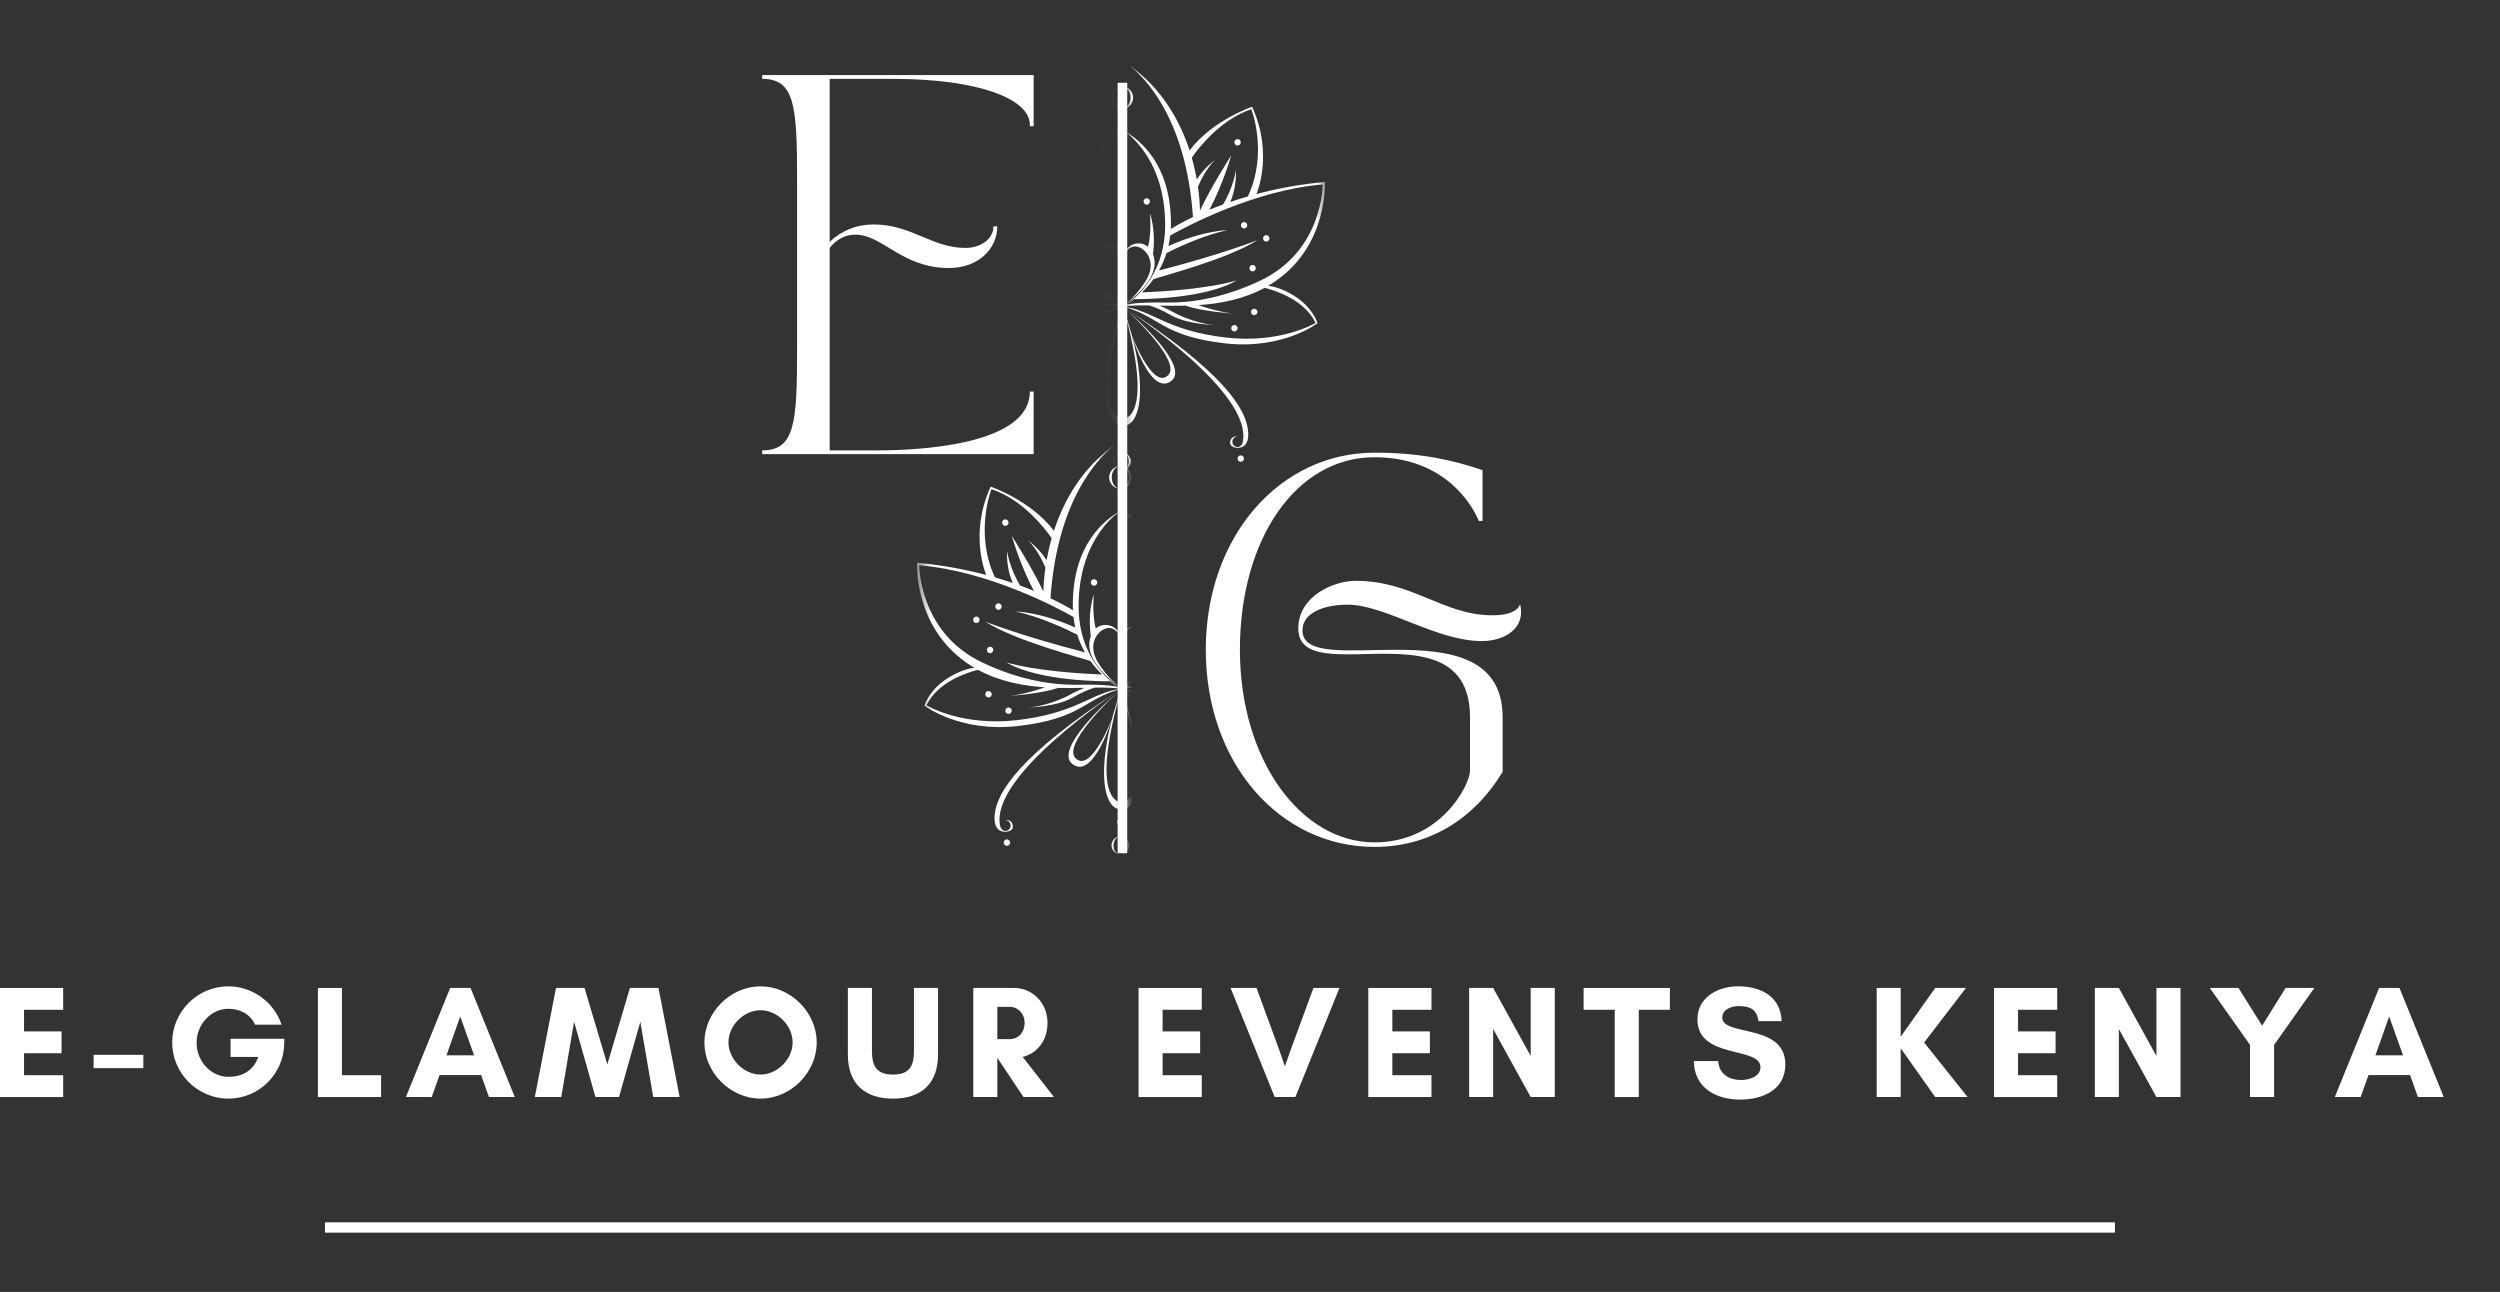 <svg width="149" height="77" viewBox="0 0 149 77" fill="none" xmlns="http://www.w3.org/2000/svg">
<rect x="0" y="0" width="149" height="77" fill="#333333" stroke="none"/>
<g id="Logo-white">
<path id="Vector" d="M45.428 4.7C47.371 4.7 47.507 6.304 47.507 10.755V20.787C47.507 25.238 47.371 26.842 45.428 26.842V27.068H61.606V23.34H61.379C61.379 26.594 54.488 26.842 52.342 26.842H49.45V14.777C49.812 14.302 50.377 13.964 51.031 13.986C52.636 14.031 53.787 15.974 56.545 15.974C58.33 15.974 59.437 14.822 59.437 13.489H59.21C59.21 14.28 58.397 14.777 57.539 14.777C55.551 14.777 54.307 13.377 52.071 13.377C51.031 13.377 50.128 13.761 49.45 14.415V4.7H53.2C58.397 4.7 61.379 5.92 61.379 7.434V7.525H61.606V4.475H45.428V4.7Z" fill="white"/>
<path id="Vector_2" d="M71.865 38.728C71.865 45.507 76.294 50.476 81.92 50.476C85.15 50.476 87.838 48.85 89.556 46.003V42.75C89.556 39.135 86.324 38.728 83.229 38.728C80.383 38.728 77.627 39.09 77.627 37.576C77.627 36.515 78.914 36.039 80.314 36.039C82.552 36.039 85.603 38.208 88.314 38.208C89.714 38.208 90.956 37.418 90.595 35.995C90.595 35.995 90.527 36.672 88.946 36.672C86.031 36.672 84.178 34.617 80.812 34.617C79.457 34.617 77.377 35.543 77.377 37.462C77.377 38.796 78.666 38.999 80.314 38.999C83.343 38.999 87.613 38.344 87.613 42.75V45.935C87.613 46.749 85.895 50.206 81.92 50.206C77.558 50.206 73.898 45.326 73.898 38.728C73.898 32.131 77.243 27.251 81.92 27.251C86.755 27.251 88.133 31.046 88.133 31.046H88.359V28.019C86.619 27.432 84.698 26.98 81.92 26.98C76.294 26.98 71.865 31.95 71.865 38.728Z" fill="white"/>
<path id="Vector_3" d="M66.897 50.849V4.934" stroke="white" stroke-width="0.574"/>
<g id="Mask group">
<mask id="mask0_728_4433" style="mask-type:luminance" maskUnits="userSpaceOnUse" x="54" y="26" width="13" height="25">
<g id="Group">
<path id="Vector_4" d="M54.652 26.592H66.979V50.923H54.652V26.592Z" fill="white"/>
</g>
</mask>
<g mask="url(#mask0_728_4433)">
<g id="Group_2">
<path id="Vector_5" d="M73.558 42.551C73.664 42.551 73.75 42.465 73.75 42.358C73.75 42.251 73.664 42.166 73.558 42.166C73.452 42.166 73.367 42.251 73.367 42.358C73.367 42.465 73.452 42.551 73.558 42.551ZM74.754 41.571C74.86 41.571 74.945 41.484 74.945 41.378C74.945 41.272 74.86 41.185 74.754 41.185C74.648 41.185 74.563 41.272 74.563 41.378C74.563 41.484 74.648 41.571 74.754 41.571ZM74.657 38.544C74.551 38.544 74.466 38.631 74.466 38.737C74.466 38.843 74.551 38.93 74.657 38.93C74.763 38.93 74.848 38.843 74.848 38.737C74.848 38.631 74.763 38.544 74.657 38.544ZM73.75 31.34C73.856 31.34 73.942 31.253 73.942 31.147C73.942 31.041 73.856 30.954 73.75 30.954C73.645 30.954 73.558 31.041 73.558 31.147C73.558 31.253 73.645 31.34 73.75 31.34ZM74.144 35.958C74.038 35.958 73.953 36.044 73.953 36.151C73.953 36.257 74.038 36.344 74.144 36.344C74.25 36.344 74.335 36.257 74.335 36.151C74.335 36.044 74.25 35.958 74.144 35.958ZM75.477 36.746C75.373 36.746 75.286 36.833 75.286 36.94C75.286 37.046 75.373 37.133 75.477 37.133C75.584 37.133 75.67 37.046 75.67 36.94C75.67 36.833 75.584 36.746 75.477 36.746ZM74.065 49.204C74.029 49.376 73.923 49.522 73.75 49.522C73.575 49.522 73.434 49.379 73.434 49.204C73.434 49.029 73.575 48.886 73.75 48.886C73.75 48.886 73.344 48.802 73.301 49.235C73.276 49.495 73.585 49.575 73.751 49.575C73.917 49.575 74.503 49.54 74.376 48.486C74.219 47.2 72.924 45.014 66.853 41.069C67.243 41.324 74.666 46.227 74.065 49.204ZM66.837 47.817V48.246C68.043 48.246 68.372 45.37 66.837 41.058C68.826 47.927 66.837 47.817 66.837 47.817ZM66.841 41.061C66.846 41.064 66.849 41.067 66.853 41.069C66.849 41.066 66.844 41.063 66.841 41.061C66.838 41.06 66.837 41.058 66.837 41.058C66.837 41.058 66.877 41.092 66.949 41.154C66.892 41.103 66.855 41.07 66.841 41.061ZM69.562 45.194C68.639 46.104 67.388 42.831 67.388 42.831C67.388 42.831 68.483 46.454 69.731 45.554C70.919 44.697 67.607 41.726 66.949 41.154C67.551 41.698 70.361 44.405 69.562 45.194ZM67.11 26.422C66.942 26.299 66.841 26.243 66.841 26.243C66.933 26.302 67.022 26.363 67.11 26.422ZM78.882 33.693C74.752 34.026 70.6 36.253 69.689 36.768C69.663 36.988 69.626 37.2 69.579 37.402C71.724 36.446 73.153 36.446 73.153 36.446C71.735 36.727 70.044 37.526 69.466 37.825C69.343 38.215 69.185 38.565 69.009 38.879C72.854 37.888 74.945 37.048 74.945 37.048C73.185 38.188 69.11 39.239 68.675 39.401C68.451 39.713 68.212 39.977 67.985 40.199C72.073 40.037 73.702 39.472 73.702 39.472C71.745 40.635 67.737 40.607 67.518 40.605C67.243 40.82 67.021 40.956 66.913 41.019L67.113 40.925C67.113 40.925 67.627 40.779 69.433 40.81C71.189 40.84 73.102 40.435 75.084 39.505C78.914 37.71 78.882 33.693 78.882 33.693ZM71.289 33.388C71.742 32.67 72.386 32.211 72.386 32.211C71.889 32.714 71.549 33.382 71.36 33.827C71.455 34.488 71.478 34.999 71.482 35.266C72.109 33.911 73.367 31.935 73.367 31.935C72.913 33.486 72.327 34.689 72.05 35.217C72.304 35.112 72.576 35.006 72.866 34.9C73.499 33.879 73.654 32.827 73.654 32.827C73.676 33.73 73.46 34.398 73.313 34.743C73.657 34.627 74.022 34.51 74.409 34.399L74.368 34.41C75.609 31.773 74.579 29.152 74.579 29.152C72.693 29.781 71.37 31.524 70.987 32.077C71.121 32.543 71.218 32.986 71.289 33.388ZM66.835 41.054C66.835 41.054 66.835 41.054 66.834 41.054C66.834 41.054 66.834 41.054 66.832 41.054L66.834 41.055L66.835 41.054ZM66.756 41.019C66.647 40.956 66.424 40.82 66.149 40.605C65.933 40.607 61.924 40.635 59.968 39.472C59.968 39.472 61.595 40.037 65.684 40.199C65.456 39.977 65.218 39.713 64.993 39.401C64.559 39.239 60.483 38.188 58.724 37.048C58.724 37.048 60.813 37.888 64.661 38.879C64.483 38.565 64.324 38.215 64.202 37.825C63.623 37.526 61.934 36.727 60.514 36.446C60.514 36.446 61.945 36.446 64.088 37.402C64.042 37.2 64.004 36.988 63.979 36.768C63.067 36.253 58.915 34.026 54.787 33.693C54.787 33.693 54.756 37.71 58.585 39.505C60.565 40.435 62.48 40.84 64.235 40.81C66.042 40.779 66.554 40.925 66.554 40.925L66.756 41.019ZM59.299 34.41L59.259 34.399C59.646 34.51 60.011 34.627 60.355 34.743C60.208 34.398 59.991 33.73 60.015 32.827C60.015 32.827 60.171 33.879 60.801 34.9C61.093 35.006 61.365 35.112 61.619 35.217C61.341 34.689 60.757 33.486 60.301 31.935C60.301 31.935 61.561 33.911 62.187 35.266C62.191 34.999 62.214 34.488 62.308 33.827C62.12 33.382 61.779 32.714 61.283 32.211C61.283 32.211 61.925 32.67 62.378 33.388C62.45 32.986 62.547 32.543 62.68 32.077C62.299 31.524 60.975 29.781 59.09 29.152C59.09 29.152 58.059 31.773 59.299 34.41ZM72.978 43.269C69.14 42.828 69.029 41.611 66.837 41.058C68.595 41.245 69.411 42.5 73.05 42.92C76.374 43.304 78.45 42.039 78.45 42.039C77.793 40.647 76.032 40.085 75.382 39.921C74.099 40.617 72.702 40.877 71.384 40.965C71.839 41.124 72.66 41.378 73.455 41.474C73.455 41.474 71.611 41.351 70.614 41C70.062 41.013 69.533 41.004 69.04 40.995C69.264 41.091 69.686 41.278 69.986 41.45C70.413 41.696 71.62 42.142 72.383 42.164C72.464 42.167 70.747 42.154 69.731 41.571C69.11 41.215 68.669 41.055 68.42 40.983C67.802 40.976 67.264 40.983 66.843 41.057C66.841 41.057 66.841 41.057 66.84 41.057C66.84 41.058 66.84 41.058 66.841 41.058C66.841 41.058 66.84 41.058 66.84 41.057L66.841 41.058H66.828L66.829 41.057H66.828H66.826C66.405 40.983 65.865 40.976 65.248 40.983C64.999 41.055 64.559 41.215 63.939 41.571C62.922 42.154 61.205 42.167 61.284 42.164C62.048 42.142 63.254 41.696 63.683 41.45C63.984 41.278 64.404 41.091 64.629 40.995C64.136 41.004 63.605 41.013 63.055 41C62.057 41.351 60.213 41.474 60.213 41.474C61.008 41.378 61.828 41.124 62.286 40.965C60.966 40.877 59.568 40.617 58.286 39.921C57.636 40.085 55.875 40.647 55.218 42.039C55.218 42.039 57.295 43.304 60.618 42.92C64.259 42.5 65.073 41.245 66.832 41.058C64.638 41.611 64.529 42.828 60.689 43.269C57.186 43.672 55.095 42.053 55.095 42.053C55.753 40.284 57.947 39.731 58.101 39.816C57.938 39.722 57.776 39.62 57.618 39.51C54.437 37.297 54.656 33.538 54.656 33.538C56.243 33.687 57.655 33.965 58.872 34.292L58.781 34.266C58.781 34.266 57.727 31.88 59.044 29.005C59.044 29.005 61.423 29.808 62.815 31.637C63.387 29.874 64.48 27.862 66.559 26.422C65.696 27.058 63.036 29.498 62.608 35.655C63.295 35.982 63.749 36.251 63.946 36.375C63.94 36.272 63.939 36.166 63.939 36.06C63.939 32.434 65.84 30.968 66.828 30.415C66.828 30.415 64.285 31.933 64.285 36.129C64.285 39.396 66.426 40.817 66.777 41.028L66.832 41.054C66.834 41.054 66.834 41.054 66.834 41.052C66.828 41.049 66.819 41.042 66.805 41.031C66.816 41.039 66.825 41.045 66.834 41.052C66.844 41.045 66.853 41.039 66.862 41.031C66.849 41.042 66.84 41.049 66.834 41.052C66.835 41.054 66.835 41.054 66.835 41.054L66.891 41.028C67.243 40.817 69.382 39.396 69.382 36.129C69.382 31.933 66.841 30.415 66.841 30.415C67.828 30.968 69.731 32.434 69.731 36.06C69.731 36.166 69.728 36.272 69.723 36.375C69.92 36.251 70.373 35.982 71.061 35.655C70.633 29.498 67.971 27.058 67.11 26.422C69.189 27.862 70.282 29.874 70.855 31.637C72.245 29.808 74.624 29.005 74.624 29.005C75.941 31.88 74.887 34.266 74.887 34.266L74.797 34.292C76.014 33.965 77.425 33.687 79.012 33.538C79.012 33.538 79.232 37.297 76.05 39.51C75.891 39.62 75.731 39.722 75.569 39.816C75.721 39.731 77.915 40.284 78.574 42.053C78.574 42.053 76.482 43.672 72.978 43.269ZM66.968 48.977C66.968 48.871 66.883 48.784 66.777 48.784C66.671 48.784 66.586 48.871 66.586 48.977C66.586 49.084 66.671 49.169 66.777 49.169C66.883 49.169 66.968 49.084 66.968 48.977ZM73.942 50.026C73.836 50.026 73.75 50.113 73.75 50.22C73.75 50.326 73.836 50.413 73.942 50.413C74.047 50.413 74.134 50.326 74.134 50.22C74.134 50.113 74.047 50.026 73.942 50.026ZM60.012 50.026C59.908 50.026 59.821 50.113 59.821 50.22C59.821 50.326 59.908 50.413 60.012 50.413C60.118 50.413 60.205 50.326 60.205 50.22C60.205 50.113 60.118 50.026 60.012 50.026ZM60.109 42.166C60.003 42.166 59.918 42.251 59.918 42.358C59.918 42.465 60.003 42.551 60.109 42.551C60.216 42.551 60.301 42.465 60.301 42.358C60.301 42.251 60.216 42.166 60.109 42.166ZM58.915 41.185C58.809 41.185 58.724 41.272 58.724 41.378C58.724 41.484 58.809 41.571 58.915 41.571C59.021 41.571 59.107 41.484 59.107 41.378C59.107 41.272 59.021 41.185 58.915 41.185ZM59.011 38.544C58.905 38.544 58.82 38.631 58.82 38.737C58.82 38.843 58.905 38.93 59.011 38.93C59.117 38.93 59.202 38.843 59.202 38.737C59.202 38.631 59.117 38.544 59.011 38.544ZM59.918 31.34C60.024 31.34 60.109 31.253 60.109 31.147C60.109 31.041 60.024 30.954 59.918 30.954C59.812 30.954 59.727 31.041 59.727 31.147C59.727 31.253 59.812 31.34 59.918 31.34ZM66.643 32.634C66.643 32.742 66.728 32.827 66.834 32.827C66.94 32.827 67.025 32.742 67.025 32.634C67.025 32.528 66.94 32.441 66.834 32.441C66.728 32.441 66.643 32.528 66.643 32.634ZM68.465 34.716C68.465 34.609 68.378 34.522 68.273 34.522C68.167 34.522 68.08 34.609 68.08 34.716C68.08 34.822 68.167 34.909 68.273 34.909C68.378 34.909 68.465 34.822 68.465 34.716ZM65.012 34.716C65.012 34.822 65.097 34.909 65.203 34.909C65.309 34.909 65.394 34.822 65.394 34.716C65.394 34.609 65.309 34.522 65.203 34.522C65.097 34.522 65.012 34.609 65.012 34.716ZM59.51 36.344C59.616 36.344 59.701 36.257 59.701 36.151C59.701 36.044 59.616 35.958 59.51 35.958C59.404 35.958 59.319 36.044 59.319 36.151C59.319 36.257 59.404 36.344 59.51 36.344ZM58.19 36.746C58.084 36.746 57.999 36.833 57.999 36.94C57.999 37.046 58.084 37.133 58.19 37.133C58.297 37.133 58.382 37.046 58.382 36.94C58.382 36.833 58.297 36.746 58.19 36.746ZM66.777 49.848C67.003 49.848 67.187 50.089 67.187 50.385C67.187 50.682 67.003 50.923 66.777 50.923C67.072 50.923 67.311 50.682 67.311 50.385C67.311 50.089 67.072 49.848 66.777 49.848ZM66.368 50.385C66.368 50.089 66.551 49.848 66.777 49.848C66.483 49.848 66.245 50.089 66.245 50.385C66.245 50.682 66.483 50.923 66.777 50.923C66.551 50.923 66.368 50.682 66.368 50.385ZM67.294 28.454C67.294 28.827 67.063 29.131 66.777 29.131C67.149 29.131 67.45 28.827 67.45 28.454C67.45 28.079 67.149 27.775 66.777 27.775C67.063 27.775 67.294 28.079 67.294 28.454ZM66.105 28.454C66.105 28.827 66.406 29.131 66.777 29.131C66.492 29.131 66.26 28.827 66.26 28.454C66.26 28.079 66.492 27.775 66.777 27.775C66.406 27.775 66.105 28.079 66.105 28.454ZM65.472 39.533C64.641 38.23 65.658 37.326 66.187 37.434C66.728 37.544 66.828 38.193 66.828 38.193C66.828 38.175 66.826 38.158 66.825 38.141L66.841 38.193L66.897 37.995C66.97 37.795 67.136 37.504 67.481 37.434C68.01 37.326 69.026 38.23 68.195 39.533C67.657 40.377 67.018 40.909 66.862 41.031C68.653 39.661 68.819 38.744 68.729 38.2C68.711 38.094 68.684 37.993 68.65 37.898C68.702 37.489 68.795 36.39 68.46 35.422C68.46 35.422 68.584 36.54 68.352 37.45C68.203 37.32 68.015 37.245 67.789 37.245C67.445 37.244 67.143 37.428 66.977 37.706C66.977 36.722 66.841 34.302 66.841 34.302C66.668 35.383 66.692 37.706 66.692 37.706C66.526 37.429 66.224 37.244 65.879 37.245C65.649 37.247 65.456 37.324 65.305 37.459C65.07 36.547 65.196 35.422 65.196 35.422C64.853 36.413 64.958 37.54 65.009 37.927C64.979 38.012 64.955 38.103 64.94 38.2C64.849 38.744 65.015 39.661 66.805 41.031C66.651 40.909 66.012 40.377 65.472 39.533ZM66.814 41.069C66.819 41.067 66.823 41.064 66.826 41.061C66.814 41.07 66.777 41.103 66.72 41.154C66.792 41.092 66.832 41.058 66.832 41.058C66.831 41.058 66.829 41.06 66.826 41.061C66.825 41.063 66.82 41.066 66.814 41.069ZM59.293 48.486C59.165 49.54 59.752 49.575 59.918 49.575C60.083 49.575 60.394 49.495 60.367 49.235C60.323 48.802 59.92 48.886 59.92 48.886C60.093 48.886 60.233 49.029 60.233 49.204C60.233 49.379 60.093 49.522 59.92 49.522C59.745 49.522 59.639 49.376 59.604 49.204C59.003 46.227 66.424 41.324 66.814 41.069C60.745 45.014 59.45 47.2 59.293 48.486ZM66.832 48.246V47.817C66.832 47.817 64.843 47.927 66.832 41.058C65.296 45.37 65.625 48.246 66.832 48.246ZM63.939 45.554C65.185 46.454 66.281 42.831 66.281 42.831C66.281 42.831 65.03 46.104 64.108 45.194C63.308 44.405 66.116 41.699 66.72 41.154C66.061 41.726 62.751 44.697 63.939 45.554ZM66.828 26.243C66.737 26.302 66.647 26.363 66.559 26.422C66.728 26.299 66.828 26.243 66.828 26.243Z" fill="white"/>
</g>
</g>
</g>
<g id="Mask group_2">
<mask id="mask1_728_4433" style="mask-type:luminance" maskUnits="userSpaceOnUse" x="66" y="3" width="13" height="26">
<g id="Group_3">
<path id="Vector_6" d="M66.955 3.634H78.965V28.026H66.955V3.634Z" fill="white"/>
</g>
</mask>
<g mask="url(#mask1_728_4433)">
<g id="Group_4">
<path id="Vector_7" d="M73.57 19.752C73.675 19.752 73.76 19.667 73.76 19.562C73.76 19.456 73.675 19.371 73.57 19.371C73.466 19.371 73.382 19.456 73.382 19.562C73.382 19.667 73.466 19.752 73.57 19.752ZM74.751 18.784C74.857 18.784 74.941 18.698 74.941 18.592C74.941 18.488 74.857 18.402 74.751 18.402C74.648 18.402 74.563 18.488 74.563 18.592C74.563 18.698 74.648 18.784 74.751 18.784ZM74.657 15.791C74.552 15.791 74.467 15.878 74.467 15.982C74.467 16.089 74.552 16.174 74.657 16.174C74.762 16.174 74.846 16.089 74.846 15.982C74.846 15.878 74.762 15.791 74.657 15.791ZM73.76 8.672C73.865 8.672 73.95 8.587 73.95 8.481C73.95 8.376 73.865 8.29 73.76 8.29C73.656 8.29 73.57 8.376 73.57 8.481C73.57 8.587 73.656 8.672 73.76 8.672ZM74.149 13.235C74.044 13.235 73.961 13.321 73.961 13.427C73.961 13.531 74.044 13.618 74.149 13.618C74.254 13.618 74.339 13.531 74.339 13.427C74.339 13.321 74.254 13.235 74.149 13.235ZM75.469 14.016C75.364 14.016 75.279 14.101 75.279 14.207C75.279 14.312 75.364 14.397 75.469 14.397C75.573 14.397 75.659 14.312 75.659 14.207C75.659 14.101 75.573 14.016 75.469 14.016ZM74.071 26.328C74.037 26.497 73.932 26.642 73.759 26.642C73.587 26.642 73.448 26.502 73.448 26.328C73.448 26.155 73.587 26.013 73.759 26.013C73.759 26.013 73.36 25.931 73.316 26.358C73.291 26.615 73.597 26.693 73.762 26.693C73.925 26.693 74.505 26.66 74.378 25.62C74.224 24.347 72.944 22.187 66.943 18.287C67.329 18.54 74.665 23.386 74.071 26.328ZM66.927 24.958V25.381C68.12 25.381 68.444 22.54 66.927 18.277C68.892 25.067 66.927 24.958 66.927 24.958ZM66.931 18.28C66.936 18.283 66.939 18.284 66.943 18.287C66.937 18.284 66.934 18.281 66.931 18.28C66.928 18.278 66.927 18.277 66.927 18.277C66.927 18.277 66.966 18.311 67.037 18.371C66.981 18.322 66.945 18.289 66.931 18.28ZM69.62 22.365C68.709 23.264 67.471 20.029 67.471 20.029C67.471 20.029 68.553 23.61 69.788 22.72C70.961 21.873 67.688 18.937 67.037 18.371C67.634 18.909 70.411 21.584 69.62 22.365ZM67.196 3.812C67.03 3.689 66.93 3.634 66.93 3.634C67.021 3.692 67.109 3.752 67.196 3.812ZM78.833 10.996C74.751 11.327 70.647 13.528 69.746 14.037C69.72 14.255 69.684 14.464 69.638 14.663C71.757 13.718 73.171 13.718 73.171 13.718C71.768 13.996 70.099 14.787 69.526 15.083C69.405 15.467 69.248 15.812 69.073 16.123C72.876 15.143 74.941 14.313 74.941 14.313C73.201 15.44 69.173 16.479 68.744 16.639C68.522 16.947 68.287 17.21 68.061 17.426C72.103 17.268 73.713 16.709 73.713 16.709C71.778 17.858 67.816 17.831 67.601 17.828C67.329 18.042 67.109 18.177 67.002 18.238L67.2 18.145C67.2 18.145 67.709 18 69.493 18.032C71.228 18.062 73.121 17.661 75.079 16.742C78.865 14.968 78.833 10.996 78.833 10.996ZM71.329 10.696C71.775 9.988 72.412 9.533 72.412 9.533C71.92 10.029 71.584 10.69 71.397 11.129C71.492 11.783 71.514 12.288 71.518 12.552C72.137 11.213 73.382 9.26 73.382 9.26C72.932 10.793 72.354 11.981 72.079 12.503C72.33 12.4 72.599 12.295 72.888 12.191C73.511 11.182 73.665 10.142 73.665 10.142C73.687 11.034 73.473 11.693 73.328 12.035C73.668 11.92 74.029 11.805 74.412 11.696L74.372 11.706C75.599 9.1 74.579 6.509 74.579 6.509C72.716 7.131 71.408 8.853 71.03 9.399C71.161 9.86 71.258 10.298 71.329 10.696ZM66.925 18.272C66.925 18.272 66.925 18.272 66.924 18.272C66.924 18.272 66.924 18.272 66.922 18.272L66.924 18.274L66.925 18.272ZM66.846 18.238C66.74 18.177 66.519 18.042 66.248 17.828C66.033 17.831 62.071 17.858 60.137 16.709C60.137 16.709 61.745 17.268 65.788 17.426C65.562 17.21 65.326 16.947 65.105 16.639C64.674 16.479 60.646 15.44 58.907 14.313C58.907 14.313 60.972 15.143 64.776 16.123C64.6 15.812 64.443 15.467 64.322 15.083C63.751 14.787 62.08 13.996 60.678 13.718C60.678 13.718 62.09 13.718 64.21 14.663C64.163 14.464 64.127 14.255 64.102 14.037C63.201 13.528 59.096 11.327 55.014 10.996C55.014 10.996 54.985 14.968 58.769 16.742C60.729 17.661 62.619 18.062 64.355 18.032C66.141 18 66.647 18.145 66.647 18.145L66.846 18.238ZM59.476 11.706L59.437 11.696C59.82 11.805 60.18 11.92 60.519 12.035C60.374 11.693 60.161 11.034 60.183 10.142C60.183 10.142 60.337 11.182 60.962 12.191C61.249 12.295 61.518 12.4 61.769 12.503C61.494 11.981 60.917 10.793 60.467 9.26C60.467 9.26 61.711 11.213 62.329 12.552C62.334 12.288 62.356 11.783 62.45 11.129C62.264 10.69 61.927 10.029 61.435 9.533C61.435 9.533 62.072 9.988 62.521 10.696C62.591 10.298 62.687 9.86 62.818 9.399C62.441 8.853 61.134 7.131 59.27 6.509C59.27 6.509 58.25 9.1 59.476 11.706ZM72.998 20.462C69.203 20.026 69.096 18.822 66.927 18.277C68.664 18.462 69.471 19.703 73.068 20.118C76.354 20.496 78.407 19.247 78.407 19.247C77.757 17.87 76.016 17.316 75.373 17.153C74.106 17.842 72.725 18.098 71.421 18.186C71.871 18.341 72.683 18.592 73.469 18.686C73.469 18.686 71.645 18.565 70.66 18.218C70.115 18.232 69.592 18.223 69.105 18.214C69.327 18.31 69.743 18.494 70.039 18.664C70.462 18.907 71.654 19.347 72.409 19.371C72.488 19.372 70.79 19.359 69.788 18.784C69.173 18.432 68.738 18.274 68.492 18.204C67.882 18.195 67.348 18.202 66.933 18.275L66.93 18.277C66.93 18.277 66.931 18.275 66.933 18.275C66.931 18.275 66.93 18.275 66.93 18.275V18.277H66.918L66.919 18.275H66.918H66.916C66.499 18.202 65.967 18.195 65.358 18.204C65.109 18.274 64.674 18.432 64.062 18.784C63.057 19.359 61.359 19.372 61.438 19.371C62.193 19.347 63.386 18.907 63.809 18.664C64.106 18.494 64.522 18.31 64.745 18.214C64.257 18.223 63.733 18.232 63.189 18.218C62.202 18.565 60.379 18.686 60.379 18.686C61.165 18.592 61.977 18.341 62.428 18.186C61.123 18.098 59.742 17.842 58.475 17.153C57.832 17.316 56.092 17.87 55.442 19.247C55.442 19.247 57.496 20.496 60.779 20.118C64.379 19.703 65.184 18.462 66.922 18.277C64.754 18.822 64.644 20.026 60.85 20.462C57.388 20.861 55.319 19.26 55.319 19.26C55.971 17.512 58.14 16.965 58.291 17.05C58.129 16.956 57.971 16.855 57.814 16.746C54.669 14.561 54.886 10.844 54.886 10.844C56.455 10.99 57.85 11.265 59.053 11.588L58.963 11.564C58.963 11.564 57.923 9.206 59.223 6.363C59.223 6.363 61.576 7.158 62.951 8.965C63.516 7.222 64.597 5.233 66.652 3.812C65.8 4.439 63.169 6.852 62.746 12.936C63.426 13.261 63.873 13.527 64.069 13.648C64.065 13.546 64.062 13.443 64.062 13.337C64.062 9.753 65.942 8.305 66.918 7.758C66.918 7.758 64.405 9.258 64.405 13.406C64.405 16.634 66.52 18.038 66.868 18.247L66.922 18.272C66.924 18.272 66.924 18.272 66.924 18.271C66.918 18.268 66.909 18.26 66.895 18.25C66.906 18.257 66.915 18.265 66.924 18.271C66.934 18.265 66.943 18.257 66.952 18.25C66.939 18.26 66.93 18.268 66.924 18.271C66.925 18.272 66.925 18.272 66.925 18.272L66.981 18.247C67.329 18.038 69.444 16.634 69.444 13.406C69.444 9.258 66.93 7.758 66.93 7.758C67.906 8.305 69.788 9.753 69.788 13.337C69.788 13.443 69.785 13.546 69.779 13.648C69.974 13.527 70.423 13.261 71.101 12.936C70.68 6.852 68.048 4.439 67.196 3.812C69.252 5.233 70.332 7.222 70.898 8.965C72.272 7.158 74.624 6.363 74.624 6.363C75.926 9.206 74.884 11.564 74.884 11.564L74.795 11.588C75.998 11.265 77.392 10.99 78.962 10.844C78.962 10.844 79.178 14.561 76.034 16.746C75.877 16.855 75.718 16.956 75.557 17.05C75.709 16.965 77.878 17.512 78.528 19.26C78.528 19.26 76.461 20.861 72.998 20.462ZM67.057 26.104C67.057 25.998 66.972 25.913 66.867 25.913C66.762 25.913 66.679 25.998 66.679 26.104C66.679 26.209 66.762 26.294 66.867 26.294C66.972 26.294 67.057 26.209 67.057 26.104ZM73.95 27.14C73.846 27.14 73.76 27.227 73.76 27.331C73.76 27.438 73.846 27.523 73.95 27.523C74.055 27.523 74.138 27.438 74.138 27.331C74.138 27.227 74.055 27.14 73.95 27.14ZM60.181 27.14C60.077 27.14 59.992 27.227 59.992 27.331C59.992 27.438 60.077 27.523 60.181 27.523C60.286 27.523 60.371 27.438 60.371 27.331C60.371 27.227 60.286 27.14 60.181 27.14ZM60.277 19.371C60.172 19.371 60.087 19.456 60.087 19.562C60.087 19.667 60.172 19.752 60.277 19.752C60.382 19.752 60.467 19.667 60.467 19.562C60.467 19.456 60.382 19.371 60.277 19.371ZM59.096 18.402C58.992 18.402 58.907 18.488 58.907 18.592C58.907 18.698 58.992 18.784 59.096 18.784C59.201 18.784 59.286 18.698 59.286 18.592C59.286 18.488 59.201 18.402 59.096 18.402ZM59.192 15.791C59.087 15.791 59.002 15.878 59.002 15.982C59.002 16.089 59.087 16.174 59.192 16.174C59.295 16.174 59.38 16.089 59.38 15.982C59.38 15.878 59.295 15.791 59.192 15.791ZM60.087 8.672C60.192 8.672 60.277 8.587 60.277 8.481C60.277 8.376 60.192 8.29 60.087 8.29C59.983 8.29 59.899 8.376 59.899 8.481C59.899 8.587 59.983 8.672 60.087 8.672ZM66.734 9.952C66.734 10.056 66.819 10.142 66.924 10.142C67.028 10.142 67.114 10.056 67.114 9.952C67.114 9.846 67.028 9.76 66.924 9.76C66.819 9.76 66.734 9.846 66.734 9.952ZM68.535 12.008C68.535 11.902 68.45 11.817 68.345 11.817C68.242 11.817 68.157 11.902 68.157 12.008C68.157 12.113 68.242 12.2 68.345 12.2C68.45 12.2 68.535 12.113 68.535 12.008ZM65.123 12.008C65.123 12.113 65.208 12.2 65.313 12.2C65.417 12.2 65.501 12.113 65.501 12.008C65.501 11.902 65.417 11.817 65.313 11.817C65.208 11.817 65.123 11.902 65.123 12.008ZM59.684 13.618C59.788 13.618 59.874 13.531 59.874 13.427C59.874 13.321 59.788 13.235 59.684 13.235C59.579 13.235 59.495 13.321 59.495 13.427C59.495 13.531 59.579 13.618 59.684 13.618ZM58.38 14.016C58.276 14.016 58.191 14.101 58.191 14.207C58.191 14.312 58.276 14.397 58.38 14.397C58.485 14.397 58.569 14.312 58.569 14.207C58.569 14.101 58.485 14.016 58.38 14.016ZM66.867 26.965C67.091 26.965 67.272 27.203 67.272 27.496C67.272 27.789 67.091 28.026 66.867 28.026C67.159 28.026 67.395 27.789 67.395 27.496C67.395 27.203 67.159 26.965 66.867 26.965ZM66.463 27.496C66.463 27.203 66.644 26.965 66.867 26.965C66.577 26.965 66.341 27.203 66.341 27.496C66.341 27.789 66.577 28.026 66.867 28.026C66.644 28.026 66.463 27.789 66.463 27.496ZM67.378 5.819C67.378 6.188 67.15 6.489 66.867 6.489C67.235 6.489 67.532 6.188 67.532 5.819C67.532 5.448 67.235 5.148 66.867 5.148C67.15 5.148 67.378 5.448 67.378 5.819ZM66.203 5.819C66.203 6.188 66.501 6.489 66.867 6.489C66.586 6.489 66.357 6.188 66.357 5.819C66.357 5.448 66.586 5.148 66.867 5.148C66.501 5.148 66.203 5.448 66.203 5.819ZM65.579 16.77C64.757 15.482 65.761 14.588 66.284 14.694C66.818 14.803 66.918 15.444 66.918 15.444C66.918 15.427 66.916 15.41 66.915 15.394L66.93 15.444L66.985 15.25C67.058 15.051 67.221 14.764 67.564 14.694C68.087 14.588 69.091 15.482 68.269 16.77C67.737 17.604 67.105 18.129 66.952 18.25C68.722 16.896 68.886 15.99 68.797 15.453C68.779 15.347 68.753 15.247 68.719 15.155C68.77 14.749 68.862 13.664 68.531 12.706C68.531 12.706 68.655 13.811 68.424 14.711C68.278 14.582 68.091 14.509 67.868 14.507C67.528 14.506 67.23 14.69 67.066 14.963C67.066 13.99 66.93 11.599 66.93 11.599C66.759 12.667 66.783 14.963 66.783 14.963C66.619 14.69 66.322 14.506 65.981 14.507C65.752 14.509 65.562 14.586 65.413 14.72C65.181 13.818 65.305 12.706 65.305 12.706C64.966 13.685 65.069 14.799 65.12 15.181C65.09 15.267 65.067 15.356 65.051 15.453C64.963 15.99 65.126 16.896 66.895 18.25C66.743 18.129 66.111 17.604 65.579 16.77ZM66.904 18.287C66.909 18.284 66.913 18.283 66.916 18.28C66.904 18.289 66.867 18.322 66.812 18.371C66.882 18.311 66.922 18.277 66.922 18.277C66.921 18.277 66.919 18.278 66.916 18.28C66.915 18.281 66.91 18.284 66.904 18.287ZM59.47 25.62C59.344 26.66 59.923 26.693 60.087 26.693C60.25 26.693 60.558 26.615 60.531 26.358C60.488 25.931 60.089 26.013 60.089 26.013C60.261 26.013 60.4 26.155 60.4 26.328C60.4 26.502 60.261 26.642 60.089 26.642C59.917 26.642 59.811 26.497 59.776 26.328C59.183 23.386 66.519 18.54 66.904 18.287C60.905 22.187 59.624 24.347 59.47 25.62ZM66.922 25.381V24.958C66.922 24.958 64.955 25.067 66.922 18.277C65.404 22.54 65.73 25.381 66.922 25.381ZM64.062 22.72C65.295 23.61 66.377 20.029 66.377 20.029C66.377 20.029 65.141 23.264 64.228 22.365C63.438 21.584 66.215 18.909 66.812 18.371C66.16 18.937 62.887 21.873 64.062 22.72ZM66.918 3.634C66.827 3.692 66.739 3.752 66.652 3.812C66.819 3.689 66.918 3.634 66.918 3.634Z" fill="white"/>
</g>
</g>
</g>
<path id="Vector_8" d="M3.766 64.082H1.432V62.773H3.669V61.472H1.432V60.182H3.766V58.882H0V65.383H3.766V64.082Z" fill="white"/>
<path id="Vector_9" d="M8.543 63.661V62.868H5.58V63.661H8.543Z" fill="white"/>
<path id="Vector_10" d="M13.607 60.124C14.239 60.124 14.888 60.384 15.202 61.071H16.782C16.332 59.723 15.042 58.785 13.607 58.785C11.771 58.785 10.262 60.297 10.262 62.133C10.262 63.967 11.771 65.478 13.607 65.478C15.462 65.478 16.942 63.976 16.942 62.133V61.912H13.742V62.994H15.395C15.042 63.976 14.239 64.178 13.607 64.178C12.576 64.178 11.716 63.251 11.716 62.15C11.716 61.052 12.576 60.124 13.607 60.124Z" fill="white"/>
<path id="Vector_11" d="M18.947 65.383H22.713V64.082H20.379V58.882H18.947V65.383Z" fill="white"/>
<path id="Vector_12" d="M28.256 62.898H26.609L27.431 60.583L28.256 62.898ZM30.683 65.383L28.044 58.882H26.83L24.191 65.383H25.729L26.198 64.073H28.676L29.142 65.383H30.683Z" fill="white"/>
<path id="Vector_13" d="M40.507 65.383L39.246 58.882H37.544L36.196 63.44L34.838 58.882H33.137L31.875 65.383H33.451L34.215 60.898L35.49 65.383H36.893L38.164 60.898L38.931 65.383H40.507Z" fill="white"/>
<path id="Vector_14" d="M47.241 62.124C47.241 63.125 46.332 64.044 45.328 64.044C44.326 64.044 43.417 63.125 43.417 62.124C43.417 61.119 44.326 60.211 45.328 60.211C46.332 60.211 47.241 61.119 47.241 62.124ZM48.676 62.133C48.676 60.336 47.125 58.785 45.328 58.785C43.533 58.785 41.982 60.336 41.982 62.133C41.982 63.928 43.533 65.478 45.328 65.478C47.125 65.478 48.676 63.928 48.676 62.133Z" fill="white"/>
<path id="Vector_15" d="M54.472 58.882V62.638C54.472 63.537 54.206 64.044 53.22 64.044C52.244 64.044 51.968 63.537 51.968 62.638V58.882H50.533V62.85C50.533 64.58 51.528 65.479 53.22 65.479C54.912 65.479 55.907 64.58 55.907 62.85V58.882H54.472Z" fill="white"/>
<path id="Vector_16" d="M59.44 63.058H59.449L61 65.383H62.817L60.952 62.994C61.773 62.792 62.431 62.066 62.431 60.965C62.431 59.733 61.497 58.882 60.444 58.882H58.008V65.383H59.44V63.058ZM60.207 60.009C60.627 60.009 61.067 60.375 61.067 60.965C61.067 61.588 60.627 61.932 60.207 61.932H59.44V60.009H60.207Z" fill="white"/>
<path id="Vector_17" d="M71.625 64.082H69.291V62.773H71.529V61.472H69.291V60.182H71.625V58.882H67.859V65.383H71.625V64.082Z" fill="white"/>
<path id="Vector_18" d="M79.833 58.882H78.282L76.937 62.535L76.581 63.556L76.228 62.535L74.889 58.882H73.342L75.971 65.383H77.204L79.833 58.882Z" fill="white"/>
<path id="Vector_19" d="M85.316 64.082H82.983V62.773H85.22V61.472H82.983V60.182H85.316V58.882H81.551V65.383H85.316V64.082Z" fill="white"/>
<path id="Vector_20" d="M92.665 65.383V58.882H91.23V62.936L88.992 58.882H87.561V65.383H88.992V61.328L91.23 65.383H92.665Z" fill="white"/>
<path id="Vector_21" d="M97.67 60.182H99.526V58.882H94.383V60.182H96.238V65.383H97.67V60.182Z" fill="white"/>
<path id="Vector_22" d="M103.767 64.368C103.058 64.368 102.448 64.015 102.409 63.241H100.955C100.965 64.827 102.274 65.536 103.709 65.536C105.039 65.536 106.406 64.971 106.406 63.44C106.406 60.965 102.647 61.796 102.647 60.641C102.647 60.153 103.212 59.963 103.613 59.963C104.332 59.963 104.724 60.182 104.798 60.859H106.185C106.136 59.379 104.933 58.785 103.594 58.785C102.409 58.785 101.167 59.418 101.167 60.756C101.167 63.154 104.923 62.342 104.923 63.604C104.923 64.188 104.217 64.368 103.767 64.368Z" fill="white"/>
<path id="Vector_23" d="M113.281 62.477L115.339 65.383H117.269L114.678 62.134L117.172 58.882H115.339L113.281 61.787V58.882H111.85V65.383H113.281V62.477Z" fill="white"/>
<path id="Vector_24" d="M122.609 64.082H120.276V62.773H122.513V61.472H120.276V60.182H122.609V58.882H118.844V65.383H122.609V64.082Z" fill="white"/>
<path id="Vector_25" d="M129.958 65.383V58.882H128.523V62.936L126.285 58.882H124.854V65.383H126.285V61.328L128.523 65.383H129.958Z" fill="white"/>
<path id="Vector_26" d="M134.101 65.383H135.536V62.275L137.934 58.882H136.223L134.82 61.129L133.414 58.882H131.703L134.101 62.275V65.383Z" fill="white"/>
<path id="Vector_27" d="M143.22 62.898H141.574L142.395 60.583L143.22 62.898ZM145.647 65.383L143.009 58.882H141.795L139.156 65.383H140.694L141.163 64.073H143.641L144.106 65.383H145.647Z" fill="white"/>
<path id="Vector_28" d="M19.369 73.158H126.049" stroke="white" stroke-width="0.616"/>
</g>
</svg>
